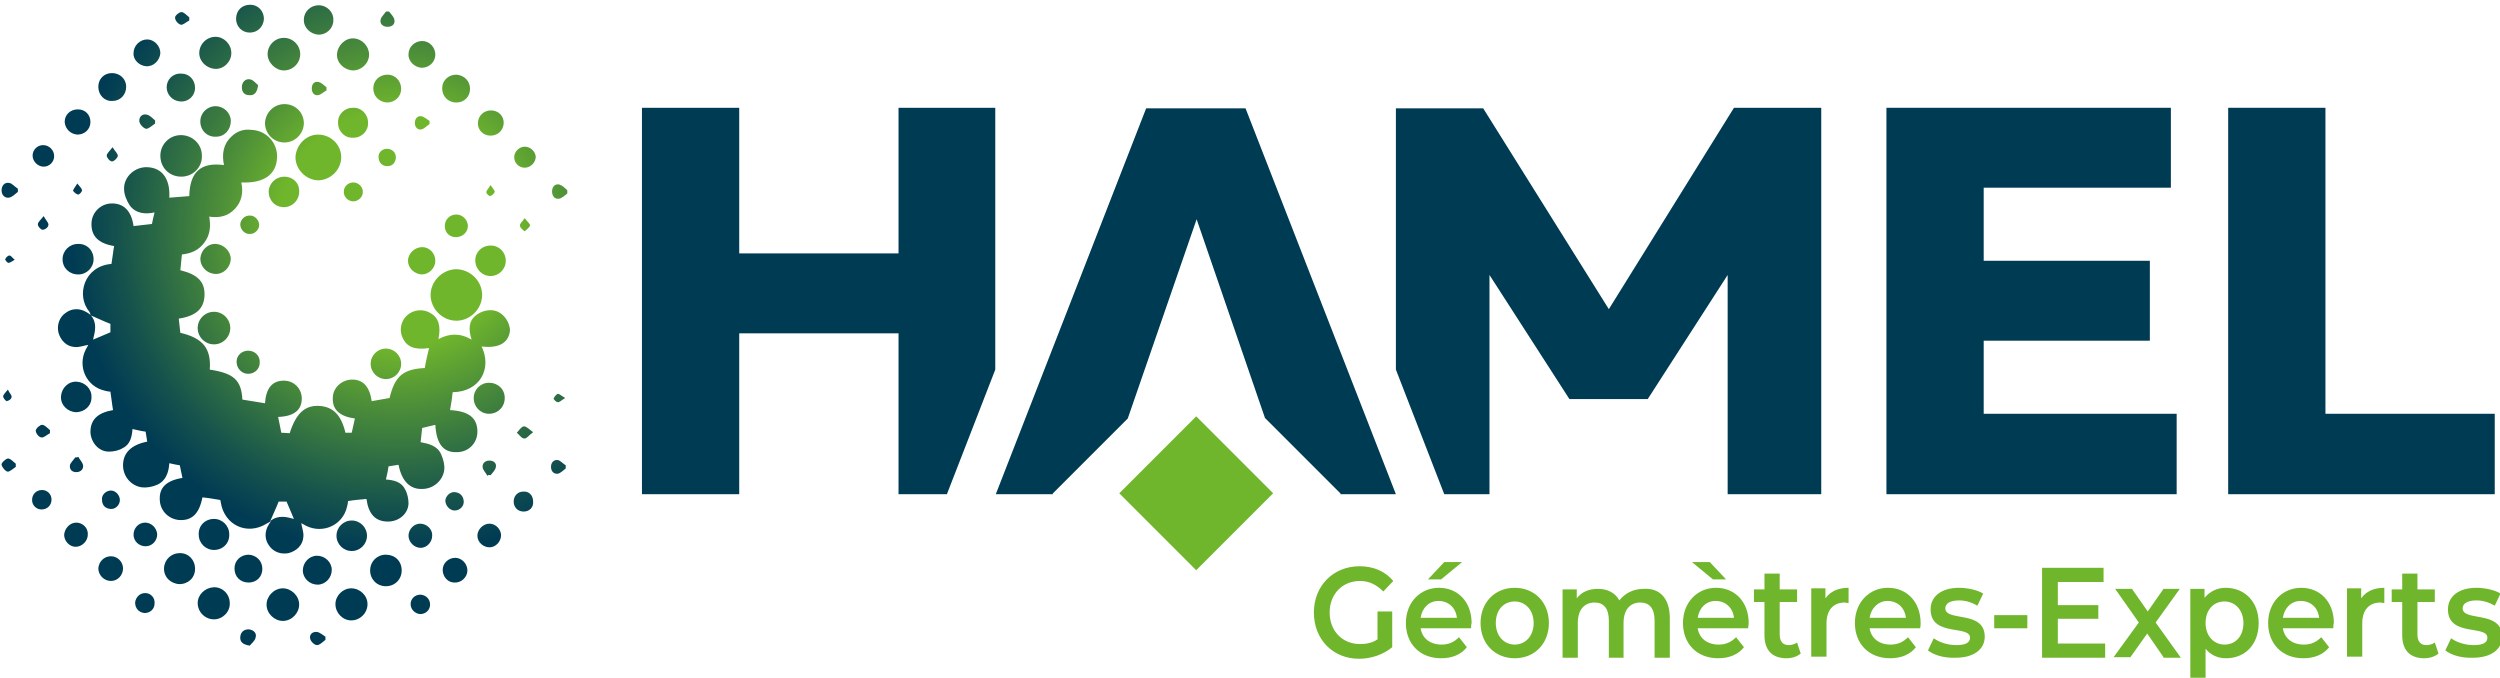 <?xml version="1.0" encoding="utf-8"?>
<!-- Generator: Adobe Illustrator 26.0.1, SVG Export Plug-In . SVG Version: 6.00 Build 0)  -->
<svg version="1.1" id="Calque_2_00000173161023514578780890000003012214469782032782_"
	 xmlns="http://www.w3.org/2000/svg" xmlns:xlink="http://www.w3.org/1999/xlink" x="0px" y="0px" viewBox="0 0 475.5 128.9"
	 style="enable-background:new 0 0 475.5 128.9;" xml:space="preserve">
<style type="text/css">
	.st0{fill:#003B54;}
	.st1{fill:#70B62C;}
	.st2{fill:url(#SVGID_1_);}
</style>
<g>
	<g>
		<g>
			<path class="st0" d="M170.9,20.5v27.7h-30.3V20.5h-18.5V94h18.5V63.4h30.3V94h9.2l9.2-23.7V20.5H170.9z M189.4,94L189.4,94
				L189.4,94L189.4,94z"/>
			<path class="st0" d="M265.5,94l-28.6-73.4H218L189.4,94h10.9l-0.1-0.1l14.3-14.3l13.1-37.9l13,37.8l14.4,14.4l-0.1,0.1H265.5z"/>
			<path class="st0" d="M329.8,20.5L306,58.8l-23.9-38.2h-16.6v49.7l9.2,23.7h8.6V52.3l15.2,23.6h14.9l15.2-23.6V94h17.8V20.5H329.8
				z"/>
			<path class="st0" d="M414,94h-55.2V20.5h54.1v15.2h-35.6v13.9h31.6v15.2h-31.6v13.9H414V94z"/>
			<path class="st0" d="M474.4,94h-50.6V20.5h18.5v58.2h32.2V94z"/>
		</g>
		
			<rect x="217.2" y="83.5" transform="matrix(0.707 -0.707 0.707 0.707 0.29 188.349)" class="st1" width="20.7" height="20.7"/>
		<g>
			<path class="st1" d="M262,116.3h2.8v6.8c-1.7,1.4-4,2.2-6.3,2.2c-5,0-8.6-3.7-8.6-8.8c0-5.1,3.7-8.8,8.7-8.8c2.7,0,4.9,1,6.4,2.8
				l-1.9,2c-1.3-1.3-2.7-2-4.4-2c-3.4,0-5.8,2.5-5.8,6c0,3.5,2.4,6,5.8,6c1.1,0,2.3-0.2,3.3-0.9V116.3z"/>
			<path class="st1" d="M279.8,119.5h-9.6c0.3,1.9,1.8,3.1,4,3.1c1.4,0,2.4-0.5,3.3-1.4l1.5,1.9c-1.1,1.4-2.8,2.1-4.9,2.1
				c-4.1,0-6.7-2.8-6.7-6.7s2.7-6.7,6.3-6.7c3.6,0,6.2,2.7,6.2,6.7C279.8,118.8,279.8,119.2,279.8,119.5z M270.2,117.5h6.9
				c-0.2-1.9-1.6-3.2-3.5-3.2C271.8,114.3,270.5,115.6,270.2,117.5z M274.1,110.2h-2.5l3.1-3.3h3.4L274.1,110.2z"/>
			<path class="st1" d="M281.6,118.5c0-3.9,2.7-6.7,6.5-6.7c3.8,0,6.5,2.8,6.5,6.7s-2.7,6.7-6.5,6.7
				C284.3,125.2,281.6,122.4,281.6,118.5z M291.7,118.5c0-2.5-1.6-4.1-3.6-4.1c-2.1,0-3.6,1.6-3.6,4.1c0,2.5,1.6,4.1,3.6,4.1
				C290.1,122.6,291.7,121,291.7,118.5z"/>
			<path class="st1" d="M317.6,117.6v7.5h-2.9v-7.1c0-2.3-1-3.4-2.7-3.4c-1.9,0-3.2,1.3-3.2,3.9v6.6H306v-7.1c0-2.3-1-3.4-2.7-3.4
				c-1.9,0-3.2,1.3-3.2,3.9v6.6h-2.9v-13h2.7v1.7c0.9-1.2,2.3-1.8,4-1.8c1.8,0,3.3,0.7,4.1,2.2c1-1.3,2.6-2.2,4.6-2.2
				C315.5,111.8,317.6,113.6,317.6,117.6z"/>
			<path class="st1" d="M332.5,119.5h-9.6c0.3,1.9,1.8,3.1,4,3.1c1.4,0,2.4-0.5,3.3-1.4l1.5,1.9c-1.1,1.4-2.8,2.1-4.9,2.1
				c-4.1,0-6.7-2.8-6.7-6.7s2.7-6.7,6.3-6.7c3.6,0,6.2,2.7,6.2,6.7C332.6,118.8,332.5,119.2,332.5,119.5z M325.8,110.2l-4-3.3h3.4
				l3.1,3.3H325.8z M322.9,117.5h6.9c-0.2-1.9-1.6-3.2-3.5-3.2C324.5,114.3,323.2,115.6,322.9,117.5z"/>
			<path class="st1" d="M342.5,124.3c-0.7,0.6-1.7,0.9-2.7,0.9c-2.7,0-4.2-1.5-4.2-4.4v-6.3h-2v-2.4h2v-3h2.9v3h3.3v2.4h-3.3v6.2
				c0,1.3,0.6,2,1.7,2c0.6,0,1.2-0.2,1.6-0.5L342.5,124.3z"/>
			<path class="st1" d="M351.6,111.8v2.9c-0.3,0-0.5-0.1-0.7-0.1c-2.2,0-3.5,1.4-3.5,4v6.3h-2.9v-13h2.7v1.9
				C348.1,112.5,349.6,111.8,351.6,111.8z"/>
			<path class="st1" d="M365.2,119.5h-9.6c0.3,1.9,1.8,3.1,4,3.1c1.4,0,2.4-0.5,3.3-1.4l1.5,1.9c-1.1,1.4-2.8,2.1-4.9,2.1
				c-4.1,0-6.7-2.8-6.7-6.7s2.7-6.7,6.3-6.7c3.6,0,6.2,2.7,6.2,6.7C365.3,118.8,365.3,119.2,365.2,119.5z M355.6,117.5h6.9
				c-0.2-1.9-1.6-3.2-3.5-3.2C357.3,114.3,355.9,115.6,355.6,117.5z"/>
			<path class="st1" d="M366.7,123.7l1.1-2.3c1.1,0.8,2.7,1.3,4.3,1.3c1.8,0,2.6-0.5,2.6-1.4c0-2.5-7.5-0.1-7.5-5.4
				c0-2.5,2.1-4.1,5.4-4.1c1.6,0,3.5,0.4,4.6,1.1l-1.1,2.3c-1.2-0.7-2.3-1-3.5-1c-1.7,0-2.6,0.6-2.6,1.5c0,2.6,7.5,0.3,7.5,5.4
				c0,2.4-2.1,4-5.5,4C369.8,125.2,367.8,124.6,366.7,123.7z"/>
			<path class="st1" d="M379.3,117h6.3v2.5h-6.3V117z"/>
			<path class="st1" d="M400.4,122.4v2.7h-12v-17.1h11.7v2.7h-8.7v4.4h7.7v2.6h-7.7v4.7H400.4z"/>
			<path class="st1" d="M411.5,125l-3.1-4.5l-3.2,4.5h-3.2l4.8-6.6l-4.5-6.4h3.2l3,4.3l3-4.3h3.1l-4.6,6.4l4.8,6.7H411.5z"/>
			<path class="st1" d="M429.6,118.5c0,4.1-2.6,6.7-6.2,6.7c-1.6,0-2.9-0.6-3.9-1.8v6.3h-2.9V112h2.7v1.7c1-1.2,2.4-1.9,4-1.9
				C427,111.8,429.6,114.5,429.6,118.5z M426.7,118.5c0-2.5-1.6-4.1-3.6-4.1c-2.1,0-3.6,1.6-3.6,4.1c0,2.5,1.6,4.1,3.6,4.1
				C425.2,122.6,426.7,121,426.7,118.5z"/>
			<path class="st1" d="M443.8,119.5h-9.6c0.3,1.9,1.8,3.1,4,3.1c1.4,0,2.4-0.5,3.3-1.4l1.5,1.9c-1.1,1.4-2.8,2.1-4.9,2.1
				c-4.1,0-6.7-2.8-6.7-6.7s2.7-6.7,6.3-6.7c3.6,0,6.2,2.7,6.2,6.7C443.8,118.8,443.8,119.2,443.8,119.5z M434.2,117.5h6.9
				c-0.2-1.9-1.6-3.2-3.5-3.2C435.8,114.3,434.5,115.6,434.2,117.5z"/>
			<path class="st1" d="M453.5,111.8v2.9c-0.3,0-0.5-0.1-0.7-0.1c-2.2,0-3.5,1.4-3.5,4v6.3h-2.9v-13h2.7v1.9
				C450,112.5,451.5,111.8,453.5,111.8z"/>
			<path class="st1" d="M463.8,124.3c-0.7,0.6-1.7,0.9-2.7,0.9c-2.7,0-4.2-1.5-4.2-4.4v-6.3h-2v-2.4h2v-3h2.9v3h3.3v2.4h-3.3v6.2
				c0,1.3,0.6,2,1.7,2c0.6,0,1.2-0.2,1.6-0.5L463.8,124.3z"/>
			<path class="st1" d="M465.1,123.7l1.1-2.3c1.1,0.8,2.7,1.3,4.3,1.3c1.8,0,2.6-0.5,2.6-1.4c0-2.5-7.5-0.1-7.5-5.4
				c0-2.5,2.1-4.1,5.4-4.1c1.6,0,3.5,0.4,4.6,1.1l-1.1,2.3c-1.2-0.7-2.3-1-3.5-1c-1.7,0-2.6,0.6-2.6,1.5c0,2.6,7.5,0.3,7.5,5.4
				c0,2.4-2.1,4-5.5,4C468.2,125.2,466.2,124.6,465.1,123.7z"/>
		</g>
	</g>
	<radialGradient id="SVGID_1_" cx="75.412" cy="43.49" r="67.438" gradientUnits="userSpaceOnUse">
		<stop  offset="0.332" style="stop-color:#70B62C"/>
		<stop  offset="0.503" style="stop-color:#4C8E39"/>
		<stop  offset="0.784" style="stop-color:#15524D"/>
		<stop  offset="0.918" style="stop-color:#003B54"/>
	</radialGradient>
	<path class="st2" d="M93.2,59c-0.9,0-2,0.4-2.7,1c-1.4,1.1-1.4,2.7-0.8,4.6c-2.2-1.3-4.3-1.2-6.3-0.1c0.5-2.6,0-4.1-1.6-5
		c-1.4-0.8-3.2-0.6-4.4,0.5c-1.2,1.1-1.5,2.9-0.8,4.3c0.8,1.7,2.3,2.3,5,1.9c-0.3,1.3-0.6,2.5-0.8,3.8c-4.1,0.2-5.7,1.5-6.7,5.7
		c-1.2,0.2-2.3,0.4-3.4,0.6c-0.4-2.8-1.7-4.2-3.9-4.1c-1.9,0.1-3.5,1.6-3.5,3.5c-0.1,2.2,1.3,3.5,4.2,3.9c-0.2,0.9-0.4,1.8-0.6,2.7
		h-1.2c-0.8-3.4-2.4-5-5.1-5.1c-2.6-0.1-4.3,1.4-5.5,5.2c-0.5,0-1.1-0.1-1.6-0.1c-0.2-1.1-0.4-2-0.6-3c3-0.1,4.5-1.3,4.5-3.5
		c0-1.9-1.5-3.4-3.4-3.4c-2.2,0-3.4,1.4-3.6,4.3c-1.4-0.2-2.9-0.5-4.3-0.7c-0.2-3.7-1.6-5-6.2-5.7c0.3-4-1.3-6-5.6-7
		c-0.1-0.9-0.2-1.8-0.3-2.7c3.3-0.5,4.8-1.9,4.9-4.4c0.1-2.6-1.3-4-4.6-4.8c0.1-1,0.2-2,0.3-3c1.8-0.2,3.2-0.8,4.3-2.3
		c1.1-1.5,1.2-3.1,0.9-4.9c2,0.3,3.6-0.1,4.9-1.5c1.3-1.4,1.6-3.1,1.2-5c4.3,0.2,6.7-1.5,6.8-4.8c0.1-2.8-2.1-5.1-4.9-5.2
		C46.3,24.5,45,25,44,26c-1.6,1.5-1.8,3.4-1.4,5.4c-4.4-0.6-6.5,1.3-6.6,5.9c-1.3,0.1-2.5,0.2-3.8,0.3c0.2-3.5-1.3-5.7-4.2-5.8
		c-2.3-0.1-4.5,1.8-4.4,4.2c0,1,0.5,2.2,1.1,3.1c1.1,1.5,2.9,1.7,4.7,1.3c-0.2,0.8-0.4,1.6-0.5,2.2c-1.2,0.1-2.3,0.3-3.5,0.4
		c-0.4-2.9-1.9-4.4-4.3-4.3c-2,0.1-3.6,1.7-3.7,3.7c-0.1,2.5,1.3,3.9,4.3,4.4c-0.2,1.1-0.3,2.3-0.5,3.4c-5.2,0.4-6.8,6-4.2,9.1
		c0.1,0.2,0.2,0.4,0.2,0.6c-0.2-0.2-0.5-0.4-0.7-0.5c-1.3-0.8-2.8-0.8-4,0.1c-1.2,0.8-1.7,2.3-1.4,3.7c0.4,1.5,1.5,2.7,3.1,2.8
		c0.9,0.1,1.8-0.3,2.6-0.4c-0.2,0.3-0.3,0.6-0.5,0.9c-1.6,3.2,0.1,7,3.6,7.8c0.4,0.1,0.8,0.2,1.1,0.2c0.2,1.2,0.3,2.4,0.5,3.5
		c-2.9,0.5-4.3,1.8-4.3,4.2c0.1,2,1.6,3.7,3.5,3.7c0.9,0,1.9-0.2,2.7-0.7c1.4-0.7,1.7-2.2,1.8-3.6c0.9,0.2,1.7,0.4,2.5,0.5
		c0.1,0.7,0.2,1.3,0.3,1.9c-3.1,0.6-4.6,2.2-4.6,4.5c0,2.1,1.5,3.9,3.6,4.2c0.9,0.1,2-0.1,2.9-0.5c1.6-0.7,2.2-2.3,2.3-4.1
		c0.8,0.2,1.4,0.3,2,0.4c0.2,0.8,0.3,1.6,0.5,2.4c-3.1,0.5-4.5,1.9-4.3,4.3c0.1,1.9,1.6,3.5,3.6,3.7c2.5,0.2,3.9-1.2,4.5-4.3
		c1.1,0.1,2.2,0.3,3.4,0.5c0,0.1,0.1,0.3,0.1,0.5c0.7,4.3,5,6.3,8.7,4c0.3-0.2,0.6-0.3,0.9-0.5l0,0c0,0,0,0,0,0
		c-0.2,0.2-0.4,0.5-0.5,0.7c-0.8,1.3-0.8,2.8,0.1,4c0.8,1.2,2.3,1.7,3.7,1.4c1.5-0.4,2.7-1.5,2.8-3.1c0.1-0.9-0.3-1.8-0.4-2.6
		c0.3,0.2,0.6,0.3,0.9,0.5c3.2,1.6,7-0.1,7.8-3.6c0.1-0.4,0.2-0.8,0.2-1.1c1.2-0.2,2.4-0.3,3.5-0.4c0.4,2.9,1.7,4.3,4.1,4.3
		c2,0,3.8-1.4,3.9-3.4c0-0.9-0.2-2-0.7-2.8c-0.7-1.4-2.2-1.7-3.6-1.8c0.2-0.9,0.4-1.7,0.5-2.5c0.7-0.1,1.3-0.2,1.9-0.3
		c0.6,3.1,2.2,4.7,4.5,4.6c2.1,0,4-1.6,4.2-3.7c0.1-0.9-0.2-2-0.6-2.9c-0.7-1.6-2.3-2-3.9-2.3c0.1-1,0.2-1.9,0.3-2.7
		c0.9-0.2,1.7-0.4,2.5-0.6c0.2,3.6,1.5,5.3,4.1,5.2c2.2,0,3.9-1.7,3.9-3.9c0-2.6-1.6-3.9-5.2-4.1c0.2-1.1,0.4-2.3,0.5-3.4
		c5.3-0.1,7.5-4.6,5.5-8.7c3.3,0.4,5.2-0.7,5.4-3.1C96.9,60.9,95.3,58.9,93.2,59z M21,63.2c-1.2,0.5-2.3,1-3.3,1.4
		c0.4-1.6,0.8-3.2-0.4-4.6c1.2,0.5,2.4,1.1,3.7,1.6V63.2z M51.4,99.1c0.5-1.2,1.1-2.4,1.6-3.7h1.5c0.5,1.2,1,2.3,1.4,3.3
		C54.5,98.3,52.9,97.9,51.4,99.1z M86.8,61c2.7,0,4.9-2.3,4.9-4.9c0-2.7-2.3-4.9-5-4.9c-2.6,0.1-4.8,2.3-4.8,4.9
		C81.9,58.7,84.1,61,86.8,61z M56.2,29.9c0,2.4,2.1,4.4,4.4,4.4c2.4-0.1,4.3-2.1,4.3-4.4c0-2.4-2-4.3-4.4-4.3
		C58.2,25.6,56.3,27.6,56.2,29.9z M34.5,33.6c2.2,0,4-1.8,3.9-4c0-2.2-1.8-3.9-4-3.9c-2.2,0-3.9,1.8-3.9,3.9
		C30.5,31.9,32.2,33.6,34.5,33.6z M54.1,27.1c2,0,3.6-1.6,3.7-3.6c0-2.1-1.6-3.7-3.7-3.7c-2,0-3.6,1.6-3.7,3.6
		C50.4,25.4,52,27.1,54.1,27.1z M53.8,111.9c-1.7,0-3.1,1.5-3.1,3.1c0,1.7,1.5,3.1,3.1,3.1c1.7,0,3.1-1.5,3.1-3.1
		C56.9,113.3,55.4,111.9,53.8,111.9z M40.7,59.3c-1.7,0-3.1,1.4-3.1,3.1c0,1.7,1.4,3.1,3.1,3.1c1.7,0,3.1-1.4,3.1-3.1
		C43.8,60.7,42.4,59.3,40.7,59.3z M54,13.4c1.7,0,3.1-1.4,3.1-3.1c0-1.7-1.4-3.1-3.1-3.1c-1.7,0-3.1,1.4-3.1,3.1
		C50.9,11.9,52.4,13.4,54,13.4z M40.9,13.1c1.6,0.1,3.1-1.3,3.1-3c0-1.7-1.4-3.1-3-3.1c-1.7,0-3.1,1.4-3.1,3.1
		C37.9,11.7,39.3,13,40.9,13.1z M67.1,13.4c1.7,0,3.1-1.4,3.1-3c0-1.6-1.3-3-2.9-3.1c-1.6-0.1-3.1,1.3-3.2,3
		C64,11.9,65.4,13.3,67.1,13.4z M40.6,111.7c-1.6,0.1-3,1.4-3,3c0,1.7,1.4,3.1,3.1,3.1c1.7,0,3.1-1.5,3-3.1
		C43.7,113,42.3,111.6,40.6,111.7z M66.8,111.9c-1.6,0-3,1.4-3,3c0,1.7,1.4,3.1,3,3.1c1.7,0,3.1-1.4,3.1-3.1
		C69.9,113.3,68.5,111.9,66.8,111.9z M73.4,105.5c-1.7,0-3,1.3-3,3c0,1.7,1.3,3,3,3c1.7,0,3-1.3,3-3
		C76.4,106.7,75.1,105.5,73.4,105.5z M34.2,105.2c-1.6,0-2.9,1.2-3,2.8c-0.1,1.7,1.2,3,2.9,3.1c1.7,0,3-1.2,3-2.9
		C37.1,106.5,35.9,105.2,34.2,105.2z M93,72.8c-1.6,0-2.9,1.3-2.9,2.9c0,1.7,1.3,3,2.9,3c1.7,0,3-1.3,3-3C96,74,94.7,72.8,93,72.8z
		 M41,20.2c-1.6,0-2.9,1.3-2.9,2.9c0,1.7,1.3,3,3,2.9c1.6,0,2.8-1.3,2.8-3C43.9,21.5,42.6,20.2,41,20.2z M70,23.3
		c0-1.6-1.3-2.9-2.9-2.8c-1.6,0-2.9,1.3-2.8,2.9c0,1.6,1.3,2.9,2.9,2.8C68.8,26.2,70.1,24.9,70,23.3z M40.7,104.6c1.7,0,3-1.3,2.9-3
		c0-1.6-1.3-2.9-2.9-2.9c-1.7,0-3,1.3-2.9,3C37.8,103.3,39.1,104.6,40.7,104.6z M66.9,104.8c1.6,0,2.9-1.3,2.9-2.9
		c0-1.6-1.3-2.9-2.9-2.9c-1.6,0-2.9,1.3-2.9,2.9C64,103.5,65.3,104.8,66.9,104.8z M17.4,75.6c0.1-1.6-1.2-2.9-2.8-3
		c-1.6-0.1-2.9,1.2-3,2.8c-0.1,1.6,1.2,2.9,2.8,3C16.1,78.4,17.4,77.2,17.4,75.6z M73.4,72.1c1.6,0,2.9-1.3,2.9-2.9
		c0-1.6-1.3-2.9-2.9-2.9c-1.6,0-2.9,1.3-2.9,2.9C70.5,70.8,71.8,72.1,73.4,72.1z M54.1,33.6c-1.6,0-2.9,1.2-3,2.8c0,1.7,1.2,3,2.9,3
		c1.6,0,2.9-1.3,2.9-2.9C57,34.8,55.7,33.6,54.1,33.6z M93.3,52.5c1.6,0,2.9-1.3,2.9-2.9c0-1.6-1.2-2.9-2.9-2.9
		c-1.6,0-2.9,1.2-2.9,2.8C90.4,51.2,91.7,52.5,93.3,52.5z M14.9,52.2c1.6,0,2.9-1.3,2.9-2.9c0-1.7-1.3-3-3-2.9
		c-1.6,0-2.9,1.3-2.9,2.9C11.9,51,13.2,52.2,14.9,52.2z M41.1,46.4c-1.6-0.1-2.9,1.2-3,2.8c0,1.5,1.2,2.8,2.8,2.9
		c1.6,0.1,2.9-1.2,3-2.8C43.9,47.8,42.6,46.5,41.1,46.4z M60.6,6.6c1.5,0,2.8-1.2,2.8-2.7C63.5,2.3,62.2,1,60.6,1
		c-1.5,0-2.8,1.2-2.8,2.7C57.7,5.2,59,6.5,60.6,6.6z M60.3,105.7c-1.5,0-2.7,1.3-2.7,2.8c0,1.5,1.3,2.7,2.8,2.7
		c1.5,0,2.7-1.3,2.7-2.8C63.1,106.9,61.8,105.7,60.3,105.7z M47.5,6.2c1.5,0,2.6-1.1,2.7-2.6c0-1.5-1.1-2.7-2.6-2.7
		c-1.6,0-2.7,1.1-2.7,2.7C44.9,5,46,6.2,47.5,6.2z M86.8,19.5c1.5,0,2.6-1.1,2.6-2.6c0-1.5-1.1-2.6-2.6-2.7c-1.5,0-2.7,1.1-2.7,2.6
		C84.1,18.3,85.2,19.5,86.8,19.5z M73.6,19.5c1.5,0,2.7-1.1,2.7-2.6c0-1.5-1.1-2.7-2.6-2.7c-1.5,0-2.7,1.1-2.7,2.6
		C71,18.3,72.1,19.4,73.6,19.5z M34.3,19.3c1.6,0.1,2.8-1.1,2.8-2.6c0-1.5-1.1-2.7-2.6-2.7c-1.6-0.1-2.8,1.1-2.8,2.6
		C31.7,18,32.8,19.2,34.3,19.3z M47.3,105.5c-1.5,0-2.7,1.1-2.7,2.6c0,1.6,1.1,2.7,2.7,2.7c1.5,0,2.6-1.1,2.6-2.6
		C49.9,106.7,48.8,105.6,47.3,105.5z M21.4,19.2c1.5,0,2.6-1.2,2.6-2.7c0-1.5-1.2-2.6-2.7-2.6c-1.5,0-2.6,1.1-2.6,2.6
		C18.7,18.1,19.9,19.3,21.4,19.2z M80.2,12.9c1.4,0,2.6-1.1,2.6-2.5c0-1.4-1.1-2.6-2.5-2.6c-1.4,0-2.6,1.1-2.6,2.5
		C77.6,11.6,78.8,12.8,80.2,12.9z M80.2,52.2c1.4,0,2.6-1.2,2.6-2.6c0-1.4-1.1-2.6-2.5-2.6c-1.4,0-2.7,1.2-2.7,2.6
		C77.6,51,78.8,52.1,80.2,52.2z M27.8,12.6c1.4,0.1,2.6-1.1,2.7-2.5c0-1.4-1.2-2.6-2.5-2.6c-1.4,0-2.6,1.2-2.6,2.6
		C25.3,11.4,26.5,12.5,27.8,12.6z M93.3,25.8c1.4,0,2.4-1,2.5-2.3c0.1-1.4-1-2.5-2.4-2.5c-1.4,0-2.4,1-2.5,2.3
		C90.8,24.7,91.9,25.8,93.3,25.8z M14.7,25.6c1.4,0,2.5-1,2.5-2.4c0-1.4-1-2.4-2.4-2.4c-1.4,0-2.5,1-2.5,2.4
		C12.4,24.5,13.4,25.5,14.7,25.6z M21.1,105.8c-1.3,0-2.3,1-2.4,2.3c0,1.3,1.1,2.4,2.4,2.4c1.3,0,2.3-1.1,2.3-2.4
		C23.4,106.9,22.4,105.8,21.1,105.8z M86.6,106.1c-1.3,0-2.4,1-2.4,2.3c0,1.3,1,2.4,2.2,2.4c1.3,0.1,2.5-1,2.5-2.3
		C88.9,107.2,87.8,106.1,86.6,106.1z M93.1,99.6c-1.2,0-2.3,1.1-2.3,2.3c0,1.2,1.1,2.2,2.3,2.2c1.2,0,2.2-1.1,2.2-2.3
		C95.3,100.7,94.3,99.6,93.1,99.6z M79.9,99.6c-1.2,0-2.2,1.1-2.2,2.3c0,1.2,1.1,2.3,2.3,2.3c1.2,0,2.2-1.1,2.2-2.3
		C82.3,100.7,81.2,99.6,79.9,99.6z M14.5,99.4c-1.2,0-2.2,1.1-2.3,2.3c0,1.2,1,2.3,2.2,2.3c1.2,0,2.3-1.1,2.3-2.3
		C16.8,100.4,15.7,99.4,14.5,99.4z M27.6,99.4c-1.2,0-2.2,1-2.2,2.3c0,1.2,1,2.2,2.3,2.2c1.2,0,2.2-1,2.2-2.3
		C29.8,100.4,28.8,99.4,27.6,99.4z M86.8,40.8c-1.3,0-2.2,1-2.2,2.2c0,1.3,1,2.2,2.3,2.1c1.2-0.1,2.1-1,2.1-2.2
		C88.9,41.8,88,40.8,86.8,40.8z M47.2,71.1c1.2,0,2.2-0.9,2.2-2.1c0.1-1.3-0.9-2.3-2.2-2.3c-1.2,0-2.2,0.9-2.2,2.1
		C45,70.1,46,71.1,47.2,71.1z M8.2,27.6c-1.1,0-2,0.9-2,2c0,1.1,1,2.1,2.1,2.1c1.1,0,2-0.9,2-2C10.3,28.6,9.4,27.6,8.2,27.6z
		 M99.8,27.9c-1.1,0-2,1-2,2c0,1.1,0.9,2,2,2c1.1,0,2.1-1,2.1-2.1C101.8,28.8,100.9,27.9,99.8,27.9z M80,113.1
		c-1.1,0-1.9,0.8-1.9,1.8c0,1,0.8,1.8,1.8,1.9c1.1,0,1.9-0.8,1.9-1.8C81.8,114,81.1,113.2,80,113.1z M27.6,112.8
		c-1,0-1.8,0.8-1.9,1.8c0,1.1,0.7,1.9,1.8,2c1.1,0,1.9-0.8,1.9-1.8C29.5,113.7,28.7,112.8,27.6,112.8z M8,93.2
		c-1.1,0-1.9,0.8-1.9,1.9c0,1,0.8,1.8,1.8,1.8c1.1,0,1.9-0.8,1.9-1.9C9.8,94,9,93.2,8,93.2z M99.5,93.5c-1,0-1.8,0.8-1.8,1.9
		c0,1.1,0.8,1.9,1.9,1.9c1.1,0,1.9-0.8,1.8-1.9C101.4,94.2,100.6,93.4,99.5,93.5z M47.4,44.5c1,0.1,1.9-0.8,1.9-1.7
		c0-0.9-0.8-1.8-1.7-1.8c-1-0.1-1.9,0.8-1.9,1.7C45.7,43.6,46.5,44.5,47.4,44.5z M65.4,36.4c-0.1,1,0.8,1.9,1.8,1.9
		c0.9,0,1.8-0.8,1.8-1.7c0.1-1-0.8-1.9-1.8-1.9C66.3,34.7,65.4,35.4,65.4,36.4z M21,96.8c0.9,0.1,1.8-0.7,1.8-1.7
		c0-0.9-0.8-1.8-1.7-1.8c-0.9,0-1.8,0.8-1.7,1.7C19.4,96.1,20,96.7,21,96.8z M86.5,97.1c0.9,0,1.8-0.8,1.7-1.8
		c-0.1-1-0.7-1.6-1.7-1.7c-0.9-0.1-1.8,0.8-1.8,1.7C84.8,96.3,85.6,97.1,86.5,97.1z M72,30c0.1,1,0.7,1.6,1.7,1.6
		c1,0,1.5-0.7,1.6-1.6c0-1-0.7-1.7-1.7-1.7C72.7,28.3,71.9,29,72,30z M47.3,119.7c-0.9,0-1.5,0.5-1.6,1.4c-0.1,1,0.5,1.5,1.8,1.7
		c0.3-0.4,1-0.9,1.1-1.5C48.9,120.5,48.3,119.8,47.3,119.7z M46,16.6c0,0.9,0.5,1.5,1.4,1.5c1,0.1,1.5-0.5,1.7-1.9
		c-0.4-0.3-0.9-1-1.5-1.1C46.7,14.9,46,15.6,46,16.6z M1.8,34.8c-0.9-0.2-1.5,0.5-1.5,1.4c0,0.9,0.6,1.5,1.4,1.4
		c0.6-0.1,1.2-0.7,1.7-1.1c0-0.2,0-0.4,0-0.6C2.8,35.5,2.3,34.9,1.8,34.8z M26.5,23.1c0.1,0.6,0.8,1.3,1.3,1.4c0.5,0,1.1-0.6,1.7-1
		c0-0.2,0-0.4,0-0.6c-0.5-0.4-1-1-1.6-1.1C27.1,21.6,26.4,22.2,26.5,23.1z M60.3,120.2c-0.9-0.1-1.5,0.5-1.3,1.3
		c0.1,0.5,0.8,1.2,1.3,1.2c0.5,0,1.1-0.6,1.6-1c0-0.2,0-0.4,0-0.6C61.4,120.8,60.9,120.3,60.3,120.2z M106.4,35.1
		c-0.8-0.2-1.4,0.4-1.4,1.3c0,0.9,0.5,1.5,1.3,1.4c0.6-0.1,1.1-0.6,1.6-1c0-0.2,0-0.4,0-0.6C107.5,35.8,107,35.3,106.4,35.1z
		 M73.7,5.1c0.9,0,1.5-0.5,1.3-1.4c-0.1-0.5-0.6-1-1-1.5c-0.2,0-0.4,0-0.6,0c-0.3,0.5-0.9,1-1,1.5C72.2,4.5,72.8,5.1,73.7,5.1z
		 M93.3,90.4c0.4-0.5,0.9-1,1-1.5c0.2-0.8-0.4-1.3-1.2-1.3c-0.8,0-1.4,0.5-1.3,1.3c0.1,0.6,0.6,1,0.9,1.6
		C92.9,90.3,93.1,90.3,93.3,90.4z M14.3,87c-0.3,0.5-0.9,1-1,1.5c-0.1,0.8,0.4,1.3,1.2,1.3c0.8,0,1.4-0.5,1.3-1.3
		c-0.1-0.6-0.6-1-0.9-1.6C14.7,87,14.5,87,14.3,87z M0.3,88.4c0.1,0.5,0.7,1.2,1.1,1.3c0.4,0.1,1-0.5,1.6-0.9c0-0.2,0-0.4,0-0.6
		c-0.5-0.4-1-1-1.5-1C1,87.3,0.2,88.1,0.3,88.4z M6.8,81.9c0,0.5,0.6,1.3,1.1,1.3c0.4,0.1,1-0.5,1.6-0.8l0-0.6c-0.5-0.4-1-1-1.5-1
		C7.6,80.8,6.8,81.5,6.8,81.9z M104.8,88.8c0,0.8,0.5,1.4,1.3,1.3c0.5-0.1,1-0.6,1.5-1c0-0.2,0-0.4,0-0.6c-0.5-0.3-1-0.9-1.5-1
		C105.3,87.4,104.8,88,104.8,88.8z M78.9,23.4c0,0.8,0.6,1.4,1.3,1.2c0.5-0.1,1-0.7,1.5-1c0-0.2,0-0.4,0-0.6c-0.5-0.3-1-0.8-1.6-0.9
		C79.4,22,78.9,22.6,78.9,23.4z M60.5,18.1c0.6-0.1,1-0.6,1.6-0.9c0-0.2,0-0.4,0-0.6c-0.5-0.4-1-0.9-1.5-1c-0.8-0.2-1.3,0.4-1.3,1.2
		C59.3,17.6,59.7,18.2,60.5,18.1z M34.4,4.7c0.4,0.1,1-0.5,1.6-0.8c0-0.2,0-0.4,0-0.6c-0.5-0.4-1-1-1.5-1c-0.4,0-1.3,0.7-1.2,1.1
		C33.3,3.9,33.9,4.6,34.4,4.7z M99.7,83.4c0.4,0.1,0.9-0.6,1.7-1.2c-0.8-0.6-1.4-1.2-1.8-1.1c-0.5,0.1-0.8,0.7-1.3,1.2
		C98.8,82.7,99.2,83.4,99.7,83.4z M20.3,29.6c0,0.4,0.6,1.1,1,1.1c0.4,0,1-0.6,1.1-1c0.1-0.4-0.5-0.9-1-1.7
		C20.8,28.8,20.3,29.2,20.3,29.6z M99.8,44c0.4-0.4,0.9-0.7,1-1.1c0.1-0.3-0.5-0.7-1-1.4c-0.5,0.7-1,1.1-0.9,1.4
		C98.9,43.4,99.5,43.7,99.8,44z M9.2,42.8c0.1-0.4-0.4-0.8-0.9-1.7c-0.6,0.8-1.1,1.1-1.1,1.6c0,0.4,0.6,1,0.9,1
		C8.6,43.7,9.2,43.2,9.2,42.8z M107.5,75.7c-0.7-0.4-1.1-0.8-1.4-0.8c-0.3,0.1-0.7,0.6-0.8,0.9c0,0.2,0.5,0.7,0.8,0.7
		C106.5,76.5,106.8,76.1,107.5,75.7z M1.3,76.3c0.4-0.1,0.9-0.4,0.9-0.8c0.1-0.3-0.4-0.7-0.7-1.4c-0.5,0.6-0.9,1-0.9,1.3
		C0.6,75.7,1.1,76.3,1.3,76.3z M93.2,37.3c0.4-0.1,0.8-0.5,0.9-0.8c0-0.3-0.4-0.7-0.8-1.3c-0.4,0.7-0.8,1-0.8,1.4
		C92.5,36.8,93,37.3,93.2,37.3z M14.9,37c0.2,0,0.7-0.5,0.7-0.8c0-0.3-0.4-0.7-0.9-1.3c-0.4,0.7-0.8,1.1-0.8,1.4
		C14.1,36.6,14.6,37,14.9,37z M2.8,49.4c-0.5-0.4-0.7-0.8-1-0.8c-0.3,0-0.7,0.4-0.8,0.7C0.9,49.4,1.4,50,1.6,50
		C1.9,50,2.3,49.7,2.8,49.4z"/>
</g>
</svg>
